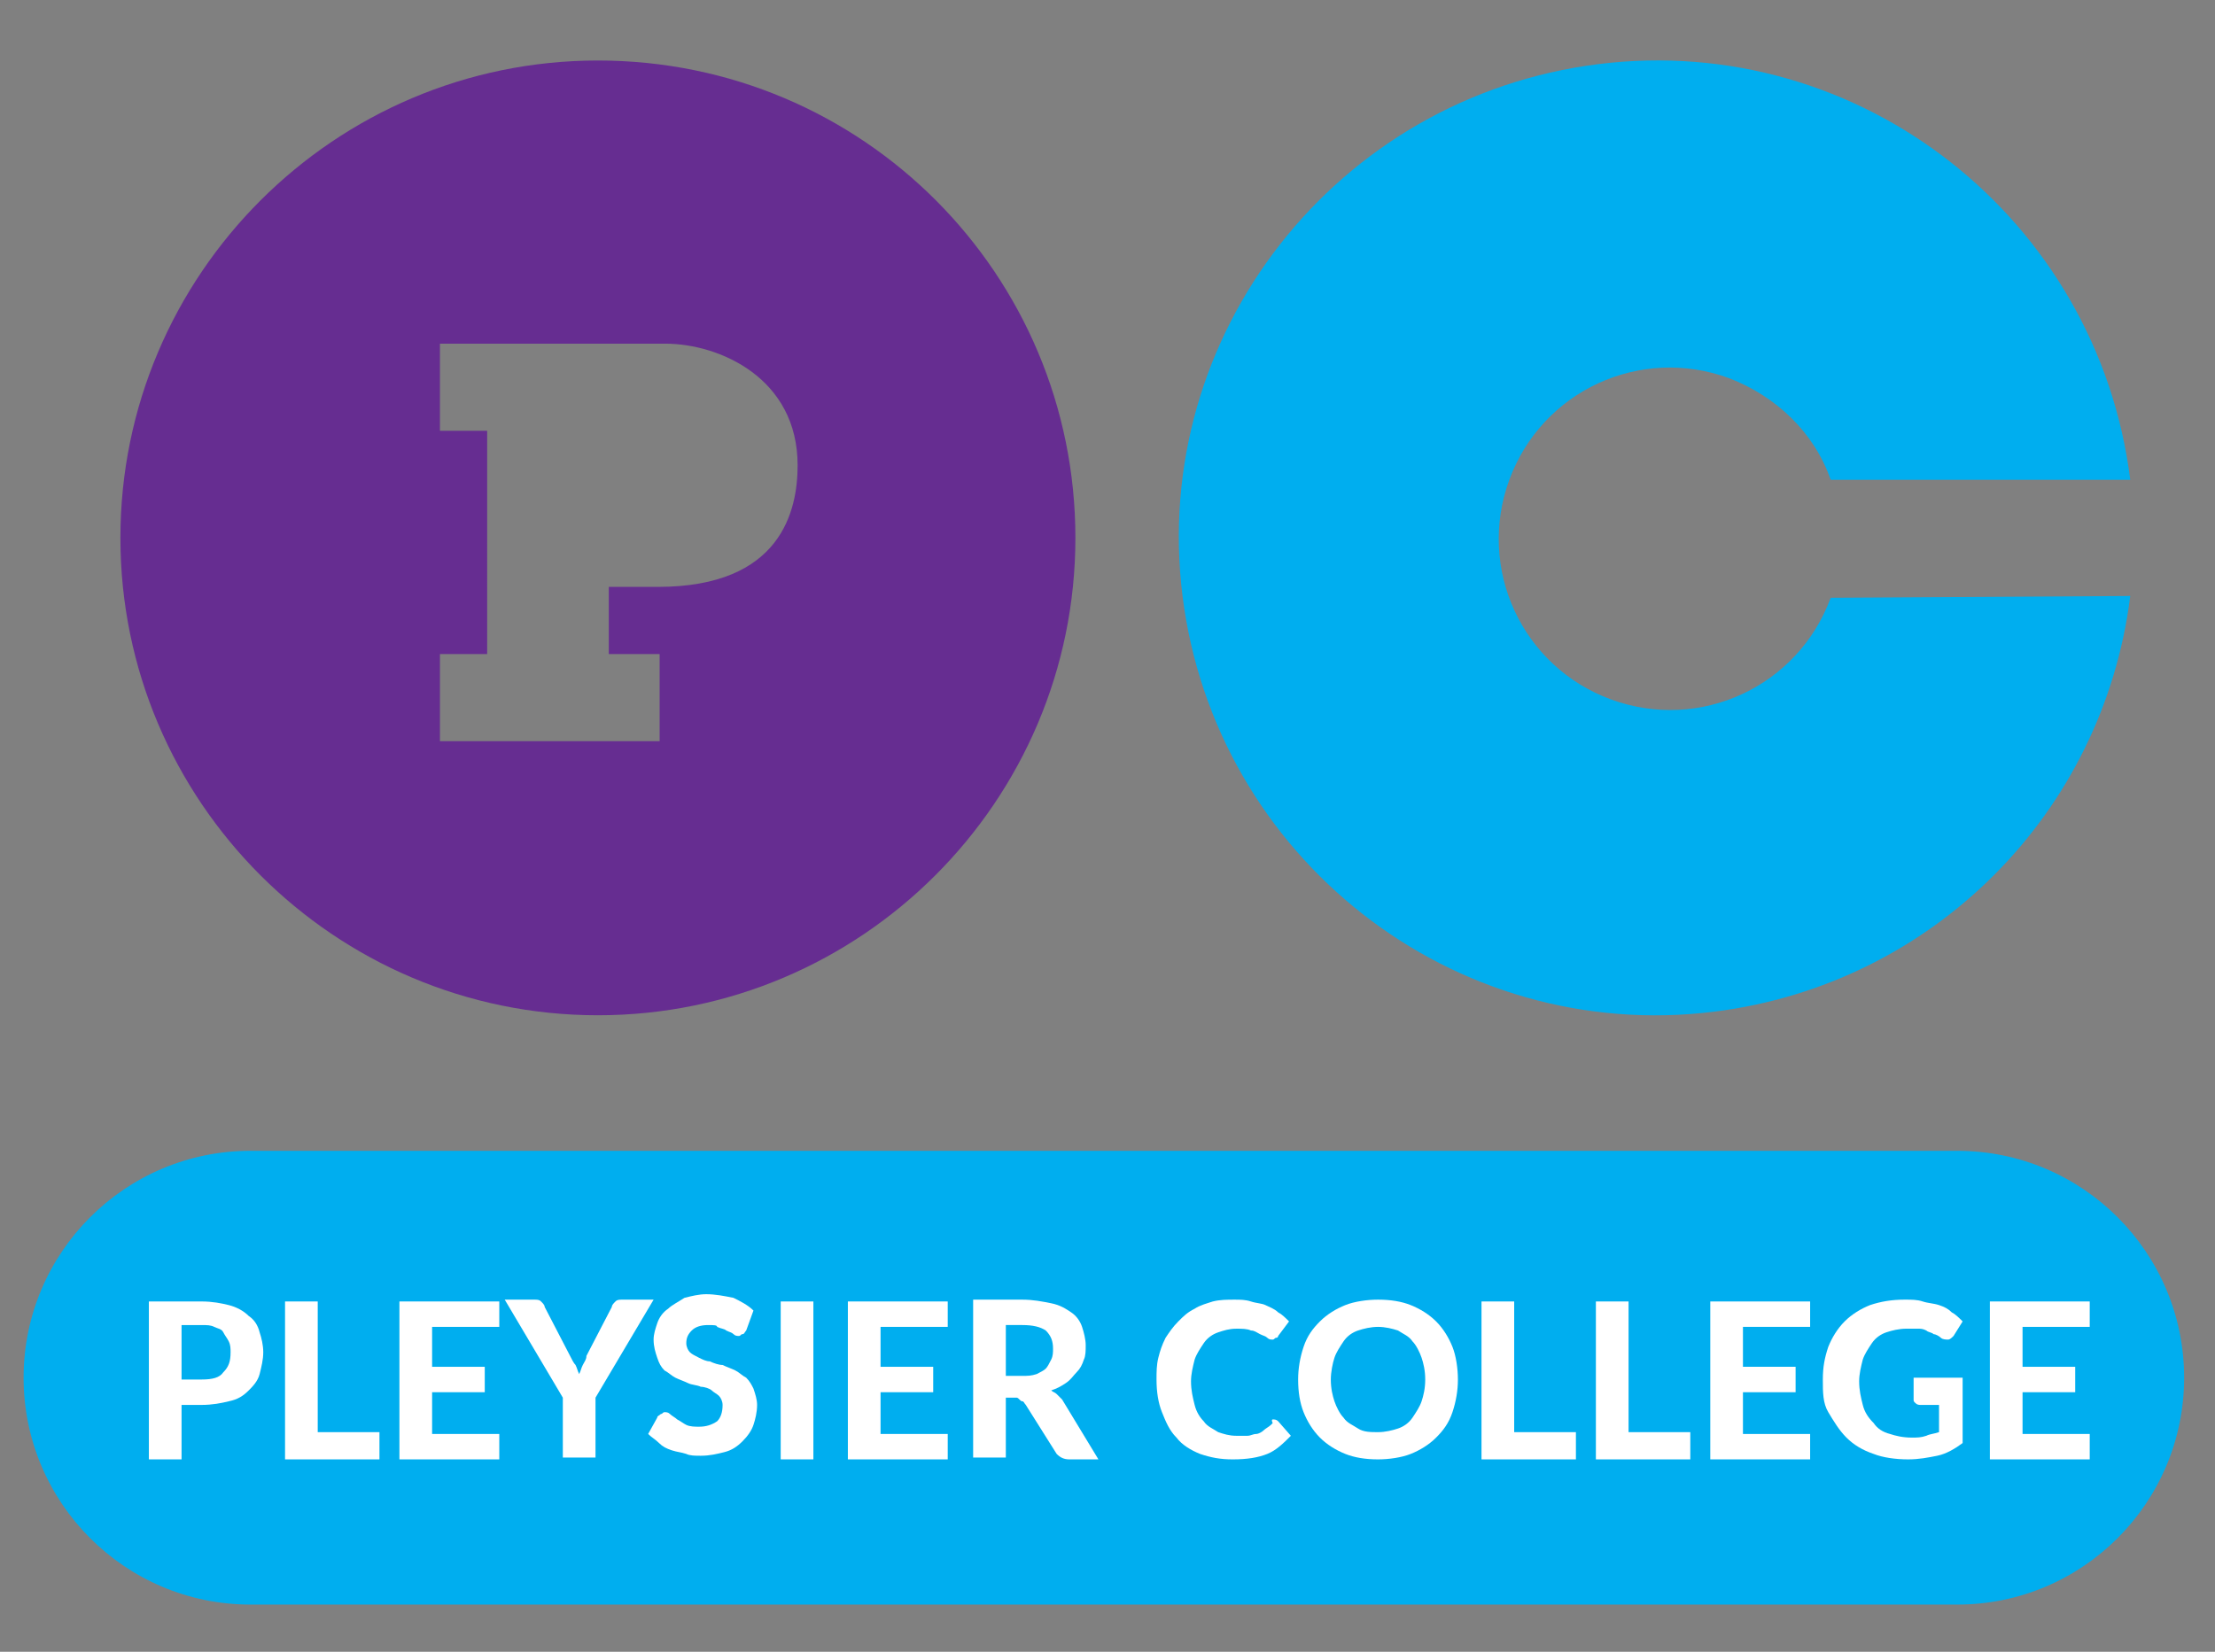 <?xml version="1.0" encoding="UTF-8"?>
<!-- Generator: Adobe Illustrator 27.1.0, SVG Export Plug-In . SVG Version: 6.00 Build 0)  -->
<svg xmlns="http://www.w3.org/2000/svg" xmlns:xlink="http://www.w3.org/1999/xlink" version="1.1" id="Layer_1" x="0px" y="0px" viewBox="0 0 122 91" style="enable-background:new 0 0 122 91;" xml:space="preserve">
<rect x="0" y="0" width="122" height="91" fill="#808080" stroke="none"/>
<style type="text/css">
	.st0{fill:#00AEEF;}
	.st1{fill:#662D91;}
	.st2{enable-background:new    ;}
	.st3{fill:#FFFFFF;}
</style>
<path id="Rectangle_285" class="st0" d="M13.8,63.4h94c6.9,0,12.5,5.6,12.5,12.5l0,0c0,6.9-5.6,12.5-12.5,12.5h-94  c-6.9,0-12.5-5.6-12.5-12.5l0,0C1.3,69,6.9,63.4,13.8,63.4z"></path>
<g id="Group_27" transform="translate(-336.368 -25.767)">
	<path id="Path_139" class="st1" d="M369.3,29.1c-14.5,0-26.3,11.8-26.3,26.3s11.8,26.3,26.3,26.3s26.3-11.8,26.3-26.3l0,0   C395.6,40.9,383.9,29.1,369.3,29.1 M372.6,58.1h-2.7v3.7h2.8v4.8h-12.1v-4.8h2.6V49.5h-2.6v-4.8H373c3,0,7.3,1.9,7.3,6.7   C380.3,53.9,379.4,58.1,372.6,58.1"></path>
	<path id="Path_141" class="st0" d="M437.2,58.7c-1.8,4.9-7.2,7.4-12.1,5.6c-4.9-1.8-7.4-7.2-5.6-12.1s7.2-7.4,12.1-5.6   c2.6,1,4.7,3,5.6,5.6h16.5c-1.8-14.4-14.9-24.7-29.3-22.9c-14.4,1.8-24.7,14.9-22.9,29.3c1.8,14.4,14.9,24.7,29.3,22.9   c12-1.5,21.4-10.9,22.9-22.9L437.2,58.7L437.2,58.7z"></path>
</g>
<g class="st2">
	<path class="st3" d="M11.1,71.7c0.6,0,1.1,0.1,1.5,0.2c0.4,0.1,0.8,0.3,1.1,0.6c0.3,0.2,0.5,0.5,0.6,0.9c0.1,0.3,0.2,0.7,0.2,1.1   c0,0.4-0.1,0.8-0.2,1.2c-0.1,0.4-0.4,0.7-0.6,0.9c-0.3,0.3-0.6,0.5-1.1,0.6c-0.4,0.1-0.9,0.2-1.5,0.2H10v3H8.2v-8.7H11.1z M11.1,76   c0.6,0,1-0.1,1.2-0.4c0.3-0.3,0.4-0.6,0.4-1.1c0-0.2,0-0.4-0.1-0.6c-0.1-0.2-0.2-0.3-0.3-0.5s-0.3-0.2-0.5-0.3   c-0.2-0.1-0.4-0.1-0.7-0.1H10v3H11.1z"></path>
	<path class="st3" d="M20.9,78.9v1.5h-5.2v-8.7h1.8v7.2H20.9z"></path>
	<path class="st3" d="M23.8,73.1v2.2h2.9v1.4h-2.9V79h3.7v1.4H22v-8.7h5.5v1.4H23.8z"></path>
	<path class="st3" d="M32.8,77v3.3H31V77l-3.2-5.4h1.6c0.2,0,0.3,0,0.4,0.1c0.1,0.1,0.2,0.2,0.2,0.3l1.4,2.7   c0.1,0.2,0.2,0.4,0.3,0.5c0.1,0.2,0.1,0.3,0.2,0.5c0.1-0.2,0.1-0.3,0.2-0.5c0.1-0.2,0.2-0.3,0.2-0.5l1.4-2.7c0-0.1,0.1-0.2,0.2-0.3   s0.2-0.1,0.4-0.1H36L32.8,77z"></path>
	<path class="st3" d="M41.1,73.3c-0.1,0.1-0.1,0.2-0.2,0.2s-0.1,0.1-0.2,0.1c-0.1,0-0.2,0-0.3-0.1c-0.1-0.1-0.2-0.1-0.4-0.2   c-0.1-0.1-0.3-0.1-0.5-0.2C39.5,73,39.3,73,39,73c-0.4,0-0.7,0.1-0.9,0.3s-0.3,0.4-0.3,0.7c0,0.2,0.1,0.4,0.2,0.5   c0.1,0.1,0.3,0.2,0.5,0.3s0.4,0.2,0.6,0.2c0.2,0.1,0.5,0.2,0.7,0.2c0.2,0.1,0.5,0.2,0.7,0.3s0.4,0.3,0.6,0.4   c0.2,0.2,0.3,0.4,0.4,0.6c0.1,0.3,0.2,0.6,0.2,0.9c0,0.4-0.1,0.8-0.2,1.1c-0.1,0.3-0.3,0.6-0.6,0.9c-0.3,0.3-0.6,0.5-1,0.6   c-0.4,0.1-0.8,0.2-1.3,0.2c-0.3,0-0.6,0-0.8-0.1c-0.3-0.1-0.5-0.1-0.8-0.2c-0.3-0.1-0.5-0.2-0.7-0.4s-0.4-0.3-0.6-0.5l0.5-0.9   c0-0.1,0.1-0.1,0.2-0.2c0.1,0,0.1-0.1,0.2-0.1c0.1,0,0.2,0,0.3,0.1s0.3,0.2,0.4,0.3c0.2,0.1,0.3,0.2,0.5,0.3s0.5,0.1,0.7,0.1   c0.4,0,0.7-0.1,1-0.3c0.2-0.2,0.3-0.5,0.3-0.9c0-0.2-0.1-0.4-0.2-0.5c-0.1-0.1-0.3-0.2-0.4-0.3s-0.4-0.2-0.6-0.2   c-0.2-0.1-0.5-0.1-0.7-0.2s-0.5-0.2-0.7-0.3c-0.2-0.1-0.4-0.3-0.6-0.4c-0.2-0.2-0.3-0.4-0.4-0.7c-0.1-0.3-0.2-0.6-0.2-1   c0-0.3,0.1-0.6,0.2-0.9c0.1-0.3,0.3-0.6,0.6-0.8c0.2-0.2,0.6-0.4,0.9-0.6c0.4-0.1,0.8-0.2,1.2-0.2c0.5,0,1,0.1,1.5,0.2   c0.4,0.2,0.8,0.4,1.1,0.7L41.1,73.3z"></path>
	<path class="st3" d="M44.8,80.4H43v-8.7h1.8V80.4z"></path>
	<path class="st3" d="M48.5,73.1v2.2h2.9v1.4h-2.9V79h3.7v1.4h-5.5v-8.7h5.5v1.4H48.5z"></path>
	<path class="st3" d="M60.5,80.4h-1.6c-0.3,0-0.5-0.1-0.7-0.3l-1.7-2.7c-0.1-0.1-0.1-0.2-0.2-0.2S56.1,77,56,77h-0.6v3.3h-1.8v-8.7   h2.7c0.6,0,1.1,0.1,1.6,0.2s0.8,0.3,1.1,0.5c0.3,0.2,0.5,0.5,0.6,0.8c0.1,0.3,0.2,0.7,0.2,1c0,0.3,0,0.6-0.1,0.8   c-0.1,0.3-0.2,0.5-0.4,0.7c-0.2,0.2-0.3,0.4-0.6,0.6s-0.5,0.3-0.8,0.4c0.1,0.1,0.2,0.1,0.3,0.2c0.1,0.1,0.2,0.2,0.3,0.3L60.5,80.4z    M56.3,75.8c0.3,0,0.5,0,0.8-0.1c0.2-0.1,0.4-0.2,0.5-0.3c0.1-0.1,0.2-0.3,0.3-0.5s0.1-0.4,0.1-0.6c0-0.4-0.1-0.7-0.4-1   c-0.3-0.2-0.7-0.3-1.3-0.3h-0.9v2.8H56.3z"></path>
	<path class="st3" d="M70.1,78.2c0.1,0,0.2,0,0.3,0.1l0.7,0.8c-0.4,0.4-0.8,0.8-1.3,1c-0.5,0.2-1.1,0.3-1.9,0.3   c-0.7,0-1.2-0.1-1.8-0.3c-0.5-0.2-1-0.5-1.3-0.9c-0.4-0.4-0.6-0.9-0.8-1.4c-0.2-0.5-0.3-1.1-0.3-1.8c0-0.4,0-0.8,0.1-1.2   c0.1-0.4,0.2-0.7,0.4-1.1c0.2-0.3,0.4-0.6,0.7-0.9c0.3-0.3,0.5-0.5,0.9-0.7c0.3-0.2,0.7-0.3,1-0.4c0.4-0.1,0.8-0.1,1.2-0.1   c0.3,0,0.6,0,0.9,0.1c0.3,0.1,0.6,0.1,0.8,0.2c0.2,0.1,0.5,0.2,0.7,0.4c0.2,0.1,0.4,0.3,0.6,0.5l-0.6,0.8c0,0.1-0.1,0.1-0.1,0.1   c-0.1,0-0.1,0.1-0.2,0.1c-0.1,0-0.2,0-0.3-0.1c-0.1-0.1-0.2-0.1-0.4-0.2s-0.3-0.2-0.5-0.2c-0.2-0.1-0.5-0.1-0.8-0.1   c-0.4,0-0.7,0.1-1,0.2c-0.3,0.1-0.6,0.3-0.8,0.6s-0.4,0.6-0.5,0.9c-0.1,0.4-0.2,0.8-0.2,1.2c0,0.5,0.1,0.9,0.2,1.3   c0.1,0.4,0.3,0.7,0.5,0.9c0.2,0.3,0.5,0.4,0.8,0.6c0.3,0.1,0.6,0.2,1,0.2c0.2,0,0.4,0,0.6,0c0.2,0,0.3-0.1,0.5-0.1   c0.1,0,0.3-0.1,0.4-0.2c0.1-0.1,0.3-0.2,0.4-0.3c0,0,0.1-0.1,0.1-0.1C70,78.2,70.1,78.2,70.1,78.2z"></path>
	<path class="st3" d="M80.3,76c0,0.6-0.1,1.2-0.3,1.8s-0.5,1-0.9,1.4c-0.4,0.4-0.9,0.7-1.4,0.9c-0.5,0.2-1.2,0.3-1.8,0.3   c-0.7,0-1.3-0.1-1.8-0.3c-0.5-0.2-1-0.5-1.4-0.9c-0.4-0.4-0.7-0.9-0.9-1.4s-0.3-1.1-0.3-1.8c0-0.6,0.1-1.2,0.3-1.8s0.5-1,0.9-1.4   c0.4-0.4,0.9-0.7,1.4-0.9s1.2-0.3,1.8-0.3c0.7,0,1.3,0.1,1.8,0.3s1,0.5,1.4,0.9c0.4,0.4,0.7,0.9,0.9,1.4S80.3,75.4,80.3,76z    M78.5,76c0-0.5-0.1-0.9-0.2-1.2s-0.3-0.7-0.5-0.9c-0.2-0.3-0.5-0.4-0.8-0.6c-0.3-0.1-0.7-0.2-1.1-0.2c-0.4,0-0.8,0.1-1.1,0.2   s-0.6,0.3-0.8,0.6c-0.2,0.3-0.4,0.6-0.5,0.9s-0.2,0.8-0.2,1.2c0,0.5,0.1,0.9,0.2,1.2s0.3,0.7,0.5,0.9c0.2,0.3,0.5,0.4,0.8,0.6   s0.7,0.2,1.1,0.2c0.4,0,0.8-0.1,1.1-0.2c0.3-0.1,0.6-0.3,0.8-0.6c0.2-0.3,0.4-0.6,0.5-0.9S78.5,76.5,78.5,76z"></path>
	<path class="st3" d="M86.8,78.9v1.5h-5.2v-8.7h1.8v7.2H86.8z"></path>
	<path class="st3" d="M93.1,78.9v1.5h-5.2v-8.7h1.8v7.2H93.1z"></path>
	<path class="st3" d="M96,73.1v2.2h2.9v1.4H96V79h3.7v1.4h-5.5v-8.7h5.5v1.4H96z"></path>
	<path class="st3" d="M105.1,75.9h3v3.6c-0.4,0.3-0.9,0.6-1.4,0.7s-1,0.2-1.6,0.2c-0.7,0-1.4-0.1-1.9-0.3c-0.6-0.2-1.1-0.5-1.5-0.9   c-0.4-0.4-0.7-0.9-1-1.4s-0.3-1.1-0.3-1.8c0-0.7,0.1-1.2,0.3-1.8c0.2-0.5,0.5-1,0.9-1.4c0.4-0.4,0.9-0.7,1.4-0.9   c0.6-0.2,1.2-0.3,1.9-0.3c0.4,0,0.7,0,1,0.1c0.3,0.1,0.6,0.1,0.9,0.2c0.3,0.1,0.5,0.2,0.7,0.4c0.2,0.1,0.4,0.3,0.6,0.5l-0.5,0.8   c-0.1,0.1-0.2,0.2-0.3,0.2c-0.1,0-0.3,0-0.4-0.1c-0.1-0.1-0.3-0.2-0.4-0.2c-0.1-0.1-0.3-0.1-0.4-0.2c-0.2-0.1-0.3-0.1-0.5-0.1   s-0.4,0-0.6,0c-0.4,0-0.8,0.1-1.1,0.2c-0.3,0.1-0.6,0.3-0.8,0.6c-0.2,0.3-0.4,0.6-0.5,0.9c-0.1,0.4-0.2,0.8-0.2,1.2   c0,0.5,0.1,0.9,0.2,1.3s0.3,0.7,0.6,1c0.2,0.3,0.5,0.5,0.9,0.6c0.3,0.1,0.7,0.2,1.2,0.2c0.3,0,0.5,0,0.8-0.1   c0.2-0.1,0.4-0.1,0.7-0.2v-1.5h-1c-0.1,0-0.2,0-0.3-0.1c-0.1-0.1-0.1-0.1-0.1-0.2V75.9z"></path>
	<path class="st3" d="M111.4,73.1v2.2h2.9v1.4h-2.9V79h3.7v1.4h-5.5v-8.7h5.5v1.4H111.4z"></path>
</g>
</svg>
